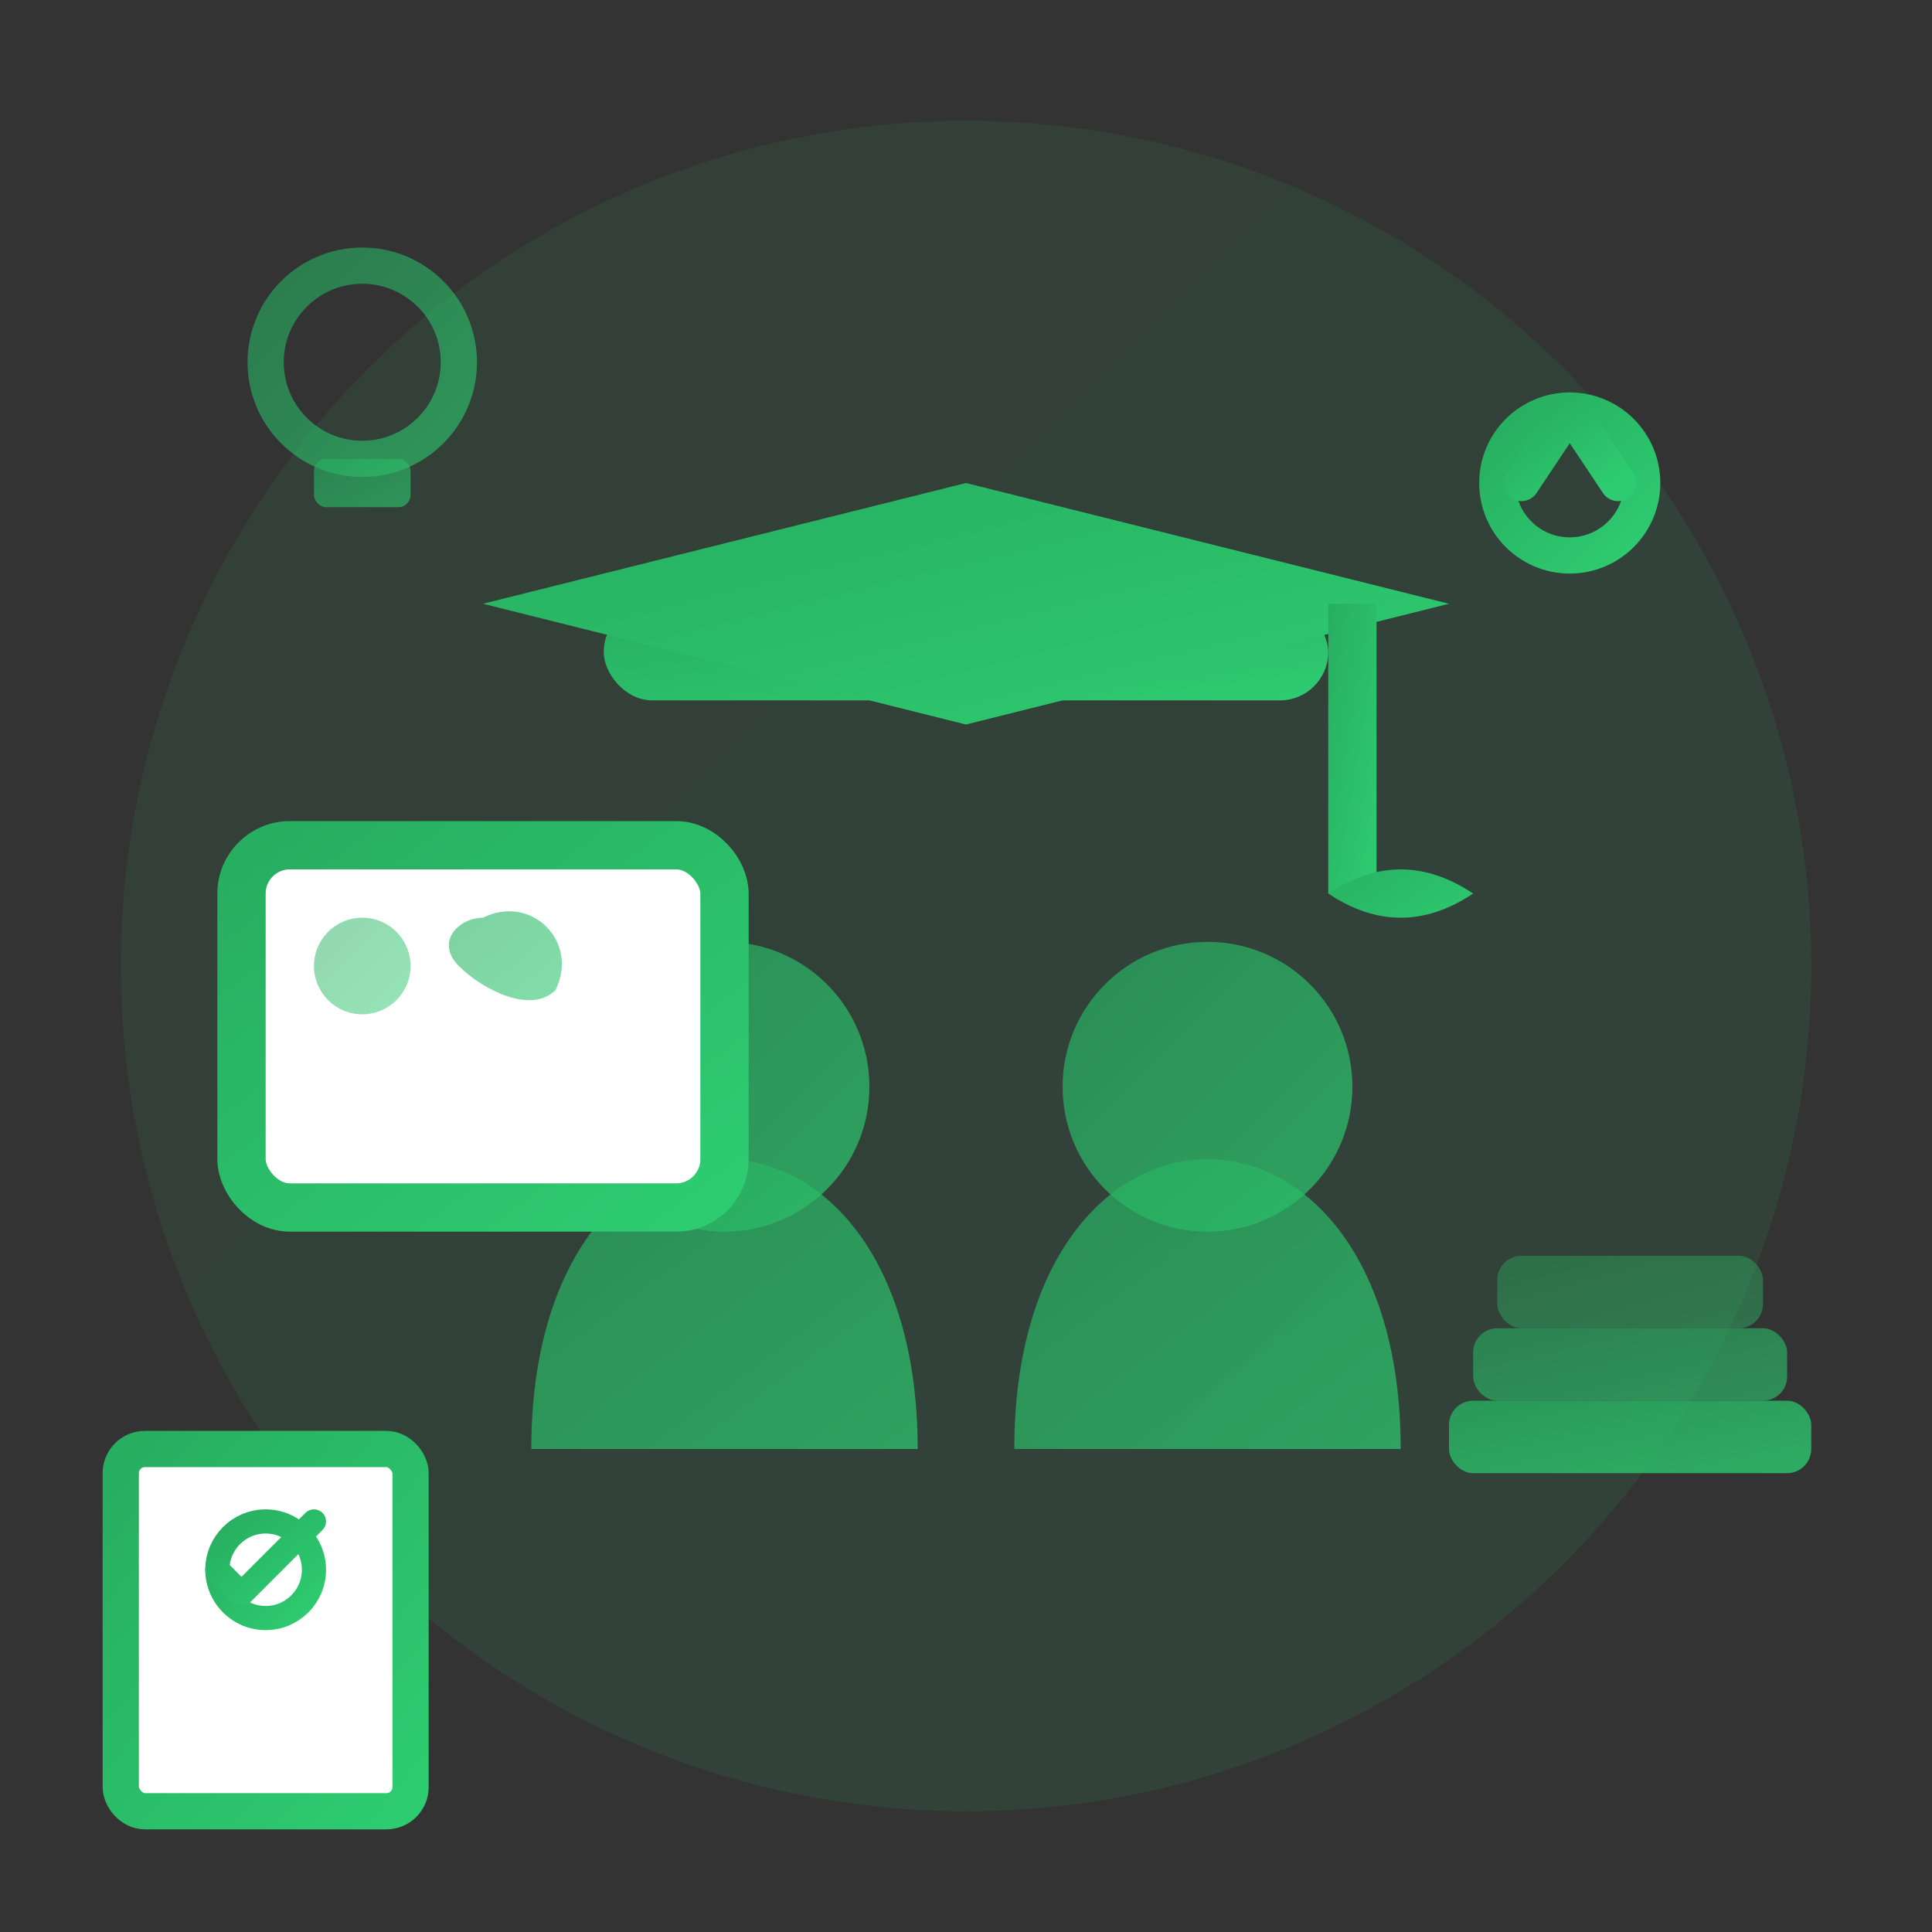 <svg width="80" height="80" viewBox="0 0 80 80" fill="none" xmlns="http://www.w3.org/2000/svg">
  <rect x="0" y="0" width="80" height="80" fill="#333333" stroke="none"/>
  <defs>
    <linearGradient id="trainingGradient" x1="0%" y1="0%" x2="100%" y2="100%">
      <stop offset="0%" style="stop-color:#27AE60;stop-opacity:1" />
      <stop offset="100%" style="stop-color:#2ECC71;stop-opacity:1" />
    </linearGradient>
  </defs>
  
  <!-- Background circle -->
  <circle cx="40" cy="40" r="35" fill="url(#trainingGradient)" opacity="0.1"/>
  
  <!-- Graduation cap -->
  <rect x="25" y="25" width="30" height="4" rx="2" fill="url(#trainingGradient)"/>
  <path d="M20 25 L40 20 L60 25 L40 30 Z" fill="url(#trainingGradient)"/>
  <rect x="55" y="25" width="2" height="12" fill="url(#trainingGradient)"/>
  <path d="M55 37 Q58 35 61 37 Q58 39 55 37" fill="url(#trainingGradient)"/>
  
  <!-- Person receiving training -->
  <circle cx="30" cy="45" r="6" fill="url(#trainingGradient)" opacity="0.7"/>
  <path d="M22 60 C22 52, 26 48, 30 48 C34 48, 38 52, 38 60" fill="url(#trainingGradient)" opacity="0.7"/>
  
  <!-- Person 2 -->
  <circle cx="50" cy="45" r="6" fill="url(#trainingGradient)" opacity="0.7"/>
  <path d="M42 60 C42 52, 46 48, 50 48 C54 48, 58 52, 58 60" fill="url(#trainingGradient)" opacity="0.7"/>
  
  <!-- Presentation screen/board -->
  <rect x="10" y="35" width="20" height="15" rx="2" fill="white" stroke="url(#trainingGradient)" stroke-width="2"/>
  
  <!-- Content on board -->
  <circle cx="15" cy="40" r="2" fill="url(#trainingGradient)" opacity="0.5"/>
  <line x1="18" y1="40" x2="25" y2="40" stroke="url(#trainingGradient)" stroke-width="1"/>
  <line x1="13" y1="44" x2="25" y2="44" stroke="url(#trainingGradient)" stroke-width="1" opacity="0.7"/>
  <line x1="13" y1="47" x2="22" y2="47" stroke="url(#trainingGradient)" stroke-width="1" opacity="0.7"/>
  
  <!-- Eco symbols on board -->
  <path d="M20 38 C22 37, 24 39, 23 41 C22 42, 20 41, 19 40 C18 39, 19 38, 20 38 Z" fill="url(#trainingGradient)" opacity="0.6"/>
  
  <!-- Books stack -->
  <rect x="60" y="58" width="15" height="3" rx="1" fill="url(#trainingGradient)" opacity="0.8"/>
  <rect x="61" y="55" width="13" height="3" rx="1" fill="url(#trainingGradient)" opacity="0.6"/>
  <rect x="62" y="52" width="11" height="3" rx="1" fill="url(#trainingGradient)" opacity="0.4"/>
  
  <!-- Knowledge symbols -->
  <circle cx="65" cy="20" r="3" fill="none" stroke="url(#trainingGradient)" stroke-width="1.5"/>
  <path d="M63 20 L65 17 L67 20" fill="none" stroke="url(#trainingGradient)" stroke-width="1.5" stroke-linecap="round" stroke-linejoin="round"/>
  
  <!-- Certificate -->
  <rect x="5" y="60" width="12" height="15" rx="1" fill="white" stroke="url(#trainingGradient)" stroke-width="1.5"/>
  <circle cx="11" cy="65" r="2" fill="none" stroke="url(#trainingGradient)" stroke-width="1"/>
  <path d="M9 65 L10 66 L13 63" fill="none" stroke="url(#trainingGradient)" stroke-width="1" stroke-linecap="round" stroke-linejoin="round"/>
  <line x1="7" y1="70" x2="15" y2="70" stroke="url(#trainingGradient)" stroke-width="0.5"/>
  <line x1="8" y1="72" x2="14" y2="72" stroke="url(#trainingGradient)" stroke-width="0.5"/>
  
  <!-- Lightbulb idea -->
  <circle cx="15" cy="15" r="4" fill="none" stroke="url(#trainingGradient)" stroke-width="1.5" opacity="0.6"/>
  <rect x="13" y="19" width="4" height="2" rx="0.5" fill="url(#trainingGradient)" opacity="0.6"/>
  <line x1="12" y1="12" x2="12" y2="10" stroke="url(#trainingGradient)" stroke-width="1" opacity="0.6"/>
  <line x1="18" y1="12" x2="18" y2="10" stroke="url(#trainingGradient)" stroke-width="1" opacity="0.6"/>
</svg>
